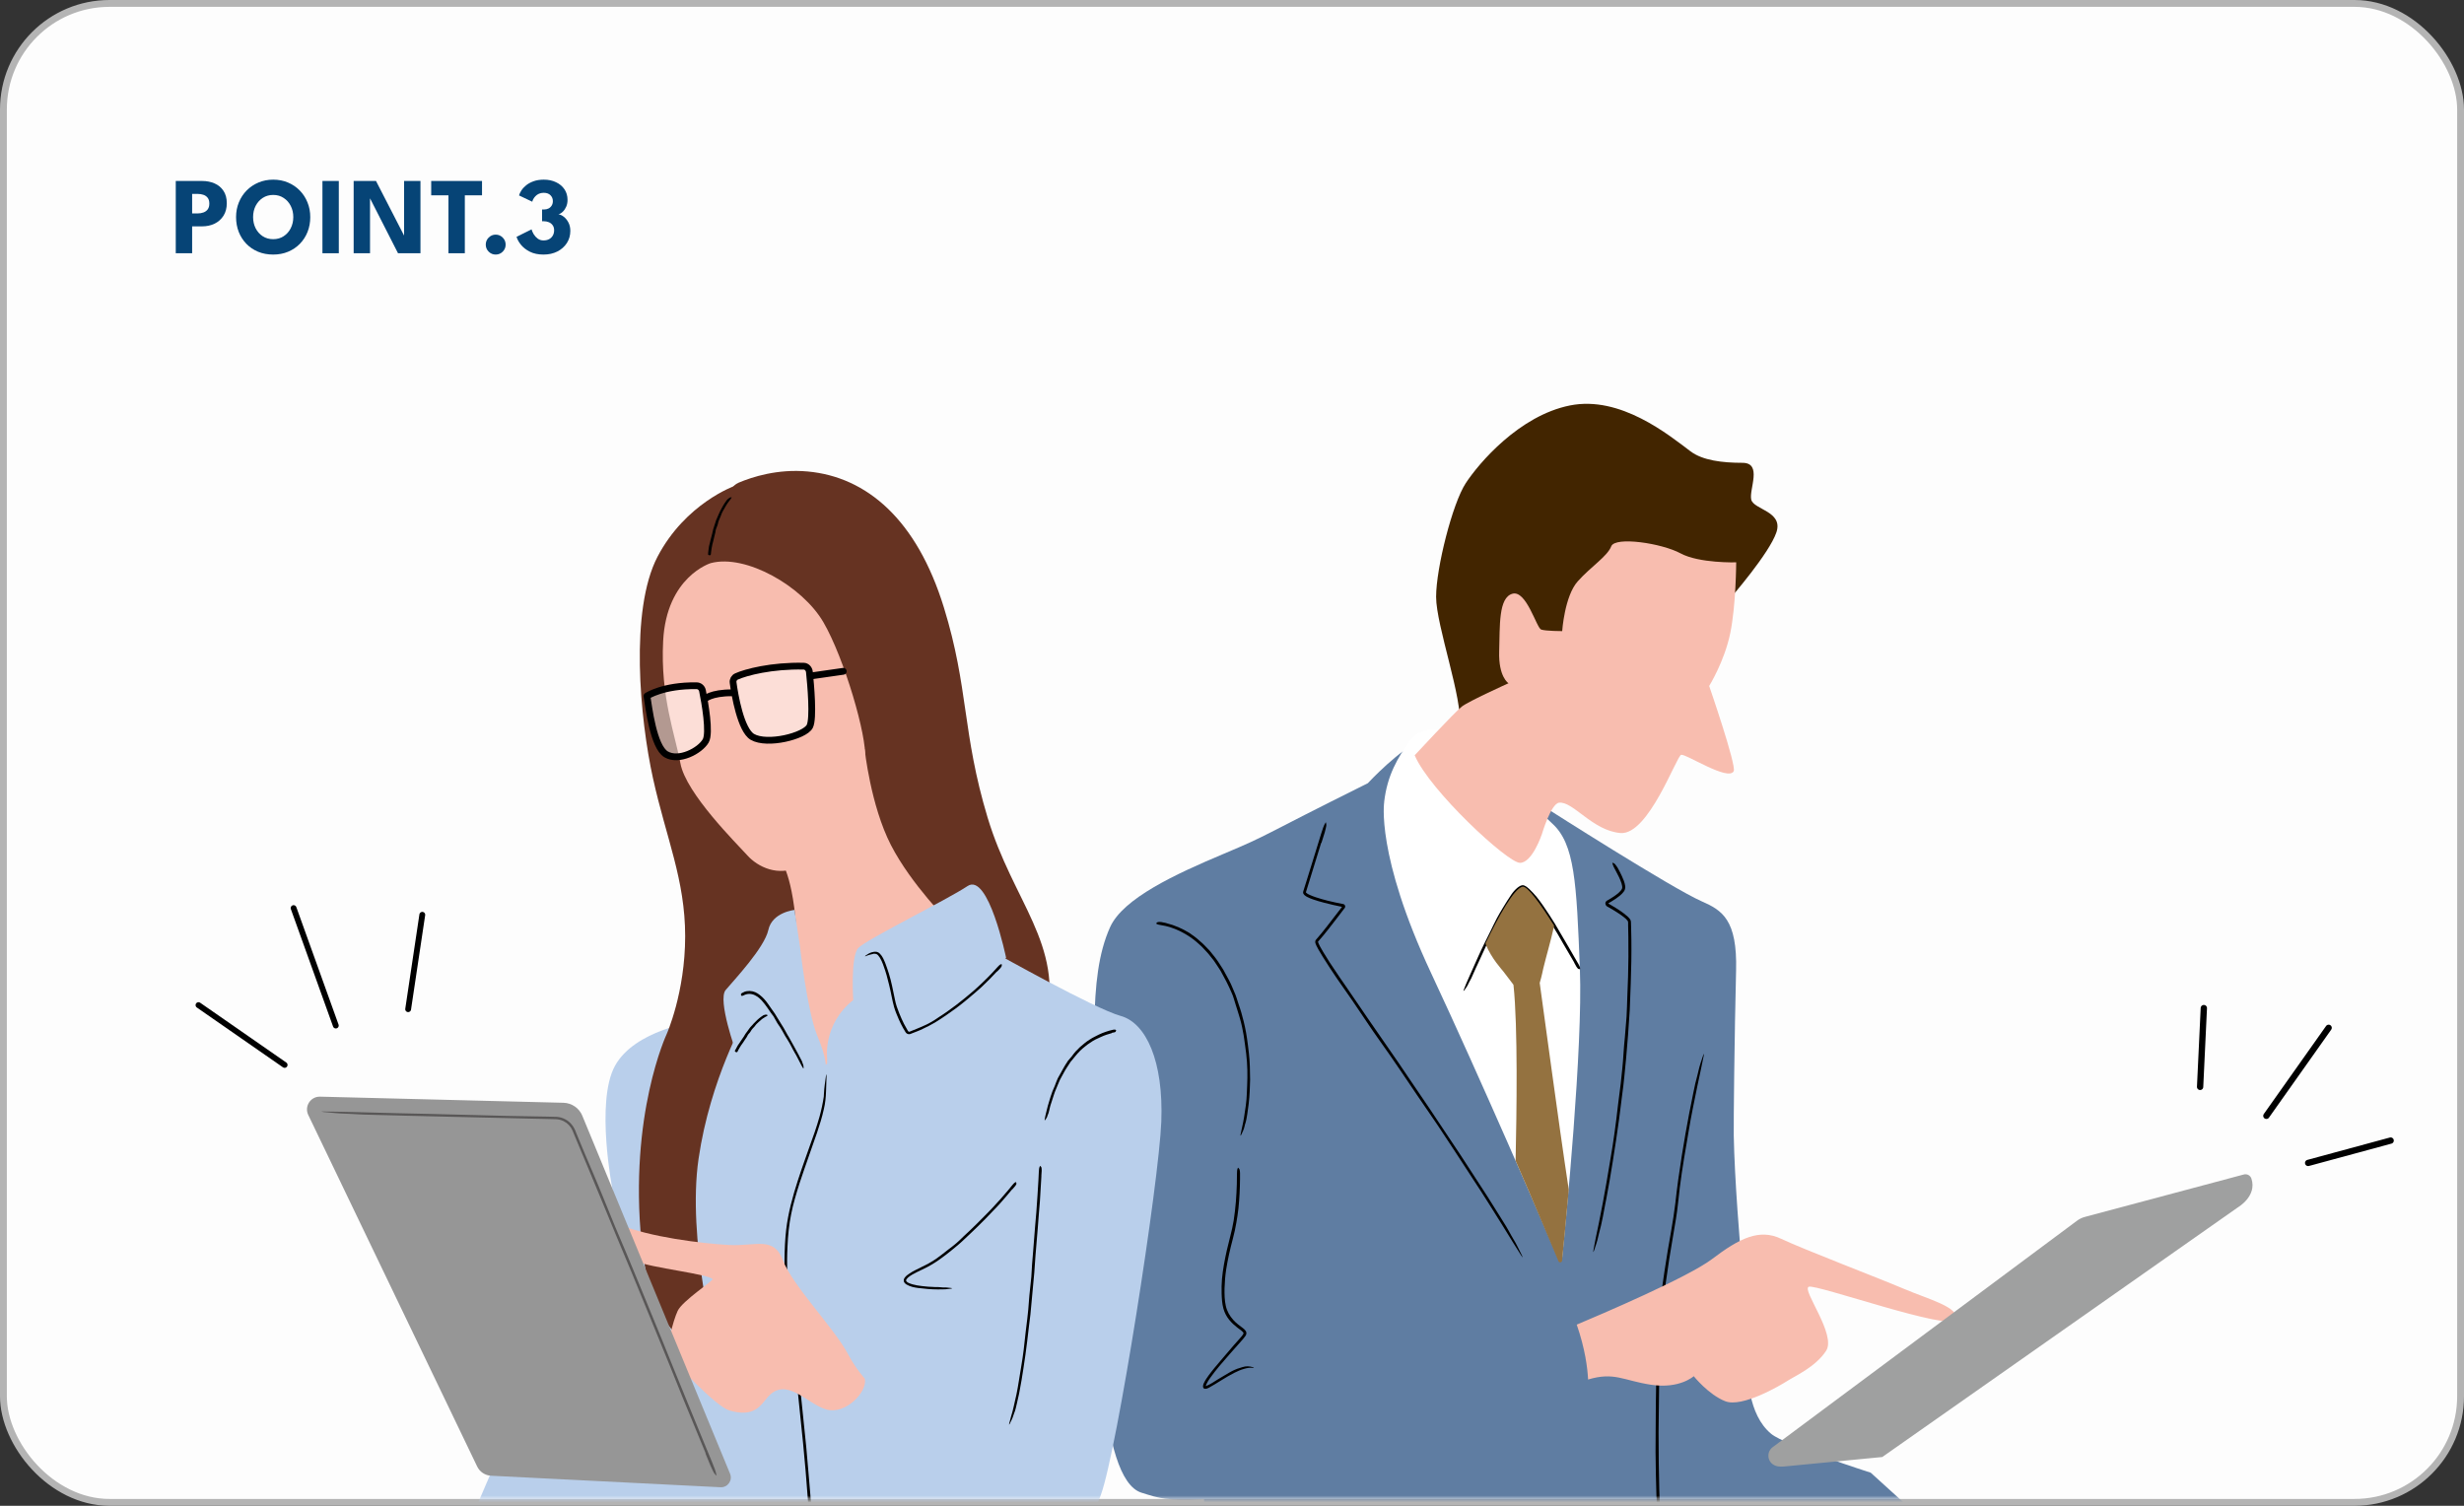 <svg width="360" height="220" viewBox="0 0 360 220" fill="none" xmlns="http://www.w3.org/2000/svg">
<rect x="0" y="0" width="360" height="220" fill="#333333" stroke="none"/>
<rect x="0.5" y="0.5" width="359" height="219" rx="15.5" fill="#FDFDFD" stroke="#B4B4B4"/>
<mask id="mask0_110_976" style="mask-type:alpha" maskUnits="userSpaceOnUse" x="1" y="1" width="358" height="218">
<rect x="1.5" y="1.5" width="357" height="217" rx="15.5" fill="#FDFDFD" stroke="#B4B4B4"/>
</mask>
<g mask="url(#mask0_110_976)">
<path d="M255.214 198.157C255.214 198.157 254.704 187.002 254.474 184.611C254.227 182.025 253.427 172.325 253.308 165.927C253.274 164.046 253.41 151.394 253.649 141.771C253.836 134.386 251.615 132.999 248.663 131.705C244.264 129.783 226.064 118.16 226.064 118.16C226.064 118.16 222.712 116.909 218.279 115.25C213.846 113.591 210.953 107.014 207.813 108.12C204.674 109.226 199.841 114.433 199.841 114.433C183.343 122.627 185.879 121.759 178.748 124.763C171.729 127.715 164.08 131.246 162.182 135.475C158.796 143.047 160.132 153.742 160.132 172.223C160.132 191.801 160.455 216.101 166.768 218.084C169.644 218.986 170.223 219.224 175.907 219.037C175.907 219.037 176.281 225.503 176.111 229L242.749 228.694C242.528 226.788 242.673 225.29 242.63 222.916C250.313 226.499 263.331 228.541 267.798 228.387C273.159 228.2 276.877 225.971 276.877 225.971C280.144 223.521 280.382 221.572 280.382 221.572L273.32 215.165C273.32 215.165 260.821 211.175 258.788 209.499C255.342 206.665 255.282 200.82 255.214 198.165V198.157Z" fill="#5F7DA2"/>
<path d="M252.874 87.317C252.874 87.317 258.524 80.833 259.545 77.762C260.566 74.69 256.201 74.469 255.861 72.988C255.52 71.508 257.537 67.62 254.584 67.62C251.632 67.62 248.765 67.271 246.995 65.943C243.813 63.553 236.759 57.758 229.374 59.239C221.98 60.719 216.075 67.654 214.144 70.606C212.212 73.558 209.821 82.994 209.821 87.206C209.821 91.418 213.803 102.326 213.233 105.967C212.663 109.609 252.874 87.325 252.874 87.325V87.317Z" fill="#422500"/>
<path d="M170.411 134.879C171.619 135.169 172.759 135.679 173.806 136.326C174.308 136.675 174.801 137.023 175.244 137.44C175.788 137.874 176.248 138.402 176.741 138.904C177.15 139.423 177.584 139.925 177.949 140.469C178.29 141.031 178.698 141.558 178.987 142.154C179.362 142.86 179.779 143.549 180.068 144.298C180.213 144.647 180.357 144.996 180.511 145.345C180.647 145.694 180.749 146.059 180.868 146.417C181.081 147.08 181.327 147.736 181.489 148.416C181.795 149.488 182.025 150.569 182.187 151.675C182.272 152.407 182.408 153.138 182.467 153.87C182.612 155.155 182.638 156.457 182.646 157.75C182.621 158.907 182.578 160.064 182.442 161.222C182.425 161.332 182.416 161.451 182.399 161.562C182.34 161.979 182.289 162.379 182.229 162.796C182.153 163.323 182.059 163.842 181.889 164.327C181.863 164.395 181.855 164.472 181.838 164.548C181.727 165.05 181.532 165.408 181.344 165.808C181.319 165.867 181.268 165.893 181.225 165.927C181.242 165.859 181.242 165.782 181.259 165.706C181.336 165.348 181.412 164.999 181.48 164.676C181.574 164.234 181.676 163.791 181.744 163.349C181.94 162.14 182.136 160.924 182.17 159.69C182.195 158.975 182.238 158.244 182.246 157.52C182.255 156.729 182.246 155.938 182.187 155.146C182.127 154.321 182.025 153.496 181.906 152.679C181.804 152.024 181.744 151.369 181.6 150.722C181.455 149.871 181.242 149.029 180.978 148.204C180.851 147.727 180.664 147.251 180.528 146.766C180.34 146.179 180.196 145.574 179.932 145.021C179.694 144.485 179.455 143.941 179.183 143.422C178.894 142.877 178.613 142.367 178.332 141.839C178.001 141.346 177.694 140.835 177.354 140.359C176.971 139.908 176.639 139.406 176.222 138.989C176.001 138.759 175.771 138.512 175.542 138.266C175.303 138.036 175.048 137.823 174.801 137.602C174.197 137.091 173.542 136.649 172.844 136.275C172.223 135.926 171.551 135.662 170.879 135.441C170.496 135.33 170.105 135.237 169.713 135.177C169.39 135.135 169.126 135.075 168.956 134.964C168.939 134.956 168.905 134.939 168.913 134.922C168.982 134.845 169.033 134.769 169.16 134.718C169.245 134.684 169.449 134.701 169.603 134.709C169.628 134.709 169.637 134.709 169.645 134.709C169.9 134.752 170.156 134.803 170.402 134.862L170.411 134.879Z" fill="black"/>
<path d="M181.173 172.282C181.156 173.703 181.088 175.124 180.943 176.545C180.867 177.243 180.756 177.932 180.637 178.63C180.509 179.43 180.322 180.229 180.118 181.012C179.727 182.484 179.386 183.973 179.148 185.479C179.012 186.39 178.935 187.317 178.91 188.236C178.893 189.104 178.91 189.972 179.097 190.805C179.267 191.571 179.667 192.269 180.186 192.847C180.603 193.315 181.097 193.673 181.633 194.073C181.76 194.183 181.905 194.294 182.024 194.481C182.084 194.592 182.118 194.719 182.101 194.864C182.075 194.983 182.024 195.102 181.973 195.17C181.76 195.477 181.556 195.698 181.335 195.953C180.748 196.617 180.195 197.246 179.625 197.884C178.638 199.016 177.634 200.148 176.783 201.356C176.596 201.628 176.408 201.909 176.289 202.181C176.204 202.334 176.196 202.419 176.179 202.496C176.196 202.496 176.153 202.513 176.221 202.496C176.766 202.3 177.353 201.892 177.914 201.543C178.025 201.475 178.144 201.407 178.255 201.339C178.672 201.092 179.089 200.845 179.514 200.59C180.059 200.275 180.62 199.995 181.216 199.841C181.352 199.799 181.403 199.782 181.471 199.756C182.049 199.561 182.577 199.595 183.062 199.756C183.139 199.782 183.164 199.833 183.215 199.867C183.13 199.858 183.019 199.841 182.968 199.841C182.577 199.799 182.177 199.875 181.794 199.986C181.292 200.122 180.807 200.335 180.339 200.573C179.054 201.22 177.897 202.054 176.596 202.768C176.493 202.819 176.391 202.862 176.272 202.896C176.119 202.921 175.94 202.93 175.838 202.802C175.787 202.743 175.779 202.658 175.762 202.581C175.762 202.513 175.779 202.445 175.787 202.385C175.804 202.241 175.855 202.139 175.906 202.045C176.094 201.637 176.349 201.288 176.596 200.939C177.149 200.182 177.761 199.476 178.365 198.761C178.978 198.038 179.65 197.263 180.263 196.54C180.518 196.251 180.773 195.962 181.037 195.672C181.275 195.391 181.599 195.06 181.684 194.821C181.709 194.711 181.539 194.532 181.343 194.387C181.139 194.234 180.935 194.081 180.731 193.928C180.322 193.613 179.931 193.247 179.599 192.839C179.216 192.371 178.91 191.801 178.748 191.197C178.544 190.465 178.51 189.716 178.484 188.985C178.459 188.278 178.484 187.572 178.535 186.866C178.595 186.151 178.706 185.445 178.825 184.739C179.072 183.343 179.395 181.965 179.752 180.595C179.948 179.846 180.118 179.081 180.246 178.315C180.39 177.396 180.492 176.46 180.569 175.533C180.637 174.69 180.68 173.839 180.705 172.997C180.722 172.521 180.722 172.044 180.722 171.576C180.722 171.185 180.739 170.862 180.85 170.649C180.858 170.623 180.875 170.589 180.884 170.598C180.96 170.674 181.045 170.725 181.105 170.87C181.148 170.964 181.156 171.202 181.173 171.372C181.173 171.406 181.173 171.406 181.173 171.423V172.308H181.156L181.173 172.282Z" fill="black"/>
<path d="M202.241 117.156C202.241 117.156 200.965 124.805 209.09 142.171C216.288 157.546 225.656 179.251 227.707 184.024C227.817 184.28 228.192 184.22 228.226 183.948C228.779 178.502 231.272 152.934 230.829 141.635C230.336 128.949 230.089 123.282 226.762 120.296L212.689 106.886C212.689 106.886 207.891 105.551 206.036 108.137C204.189 110.724 202.683 113.276 202.232 117.156H202.241Z" fill="white"/>
<path d="M230.003 140.631C229.467 139.72 228.94 138.81 228.404 137.899C228.165 137.483 227.876 136.981 227.629 136.547C227.314 136.019 227.008 135.517 226.693 135.007C226.089 134.037 225.477 133.075 224.822 132.148C224.422 131.586 223.979 131.05 223.52 130.548C223.307 130.31 223.077 130.08 222.839 129.902C222.72 129.808 222.584 129.74 222.507 129.74C222.439 129.74 222.277 129.799 222.167 129.884C221.716 130.199 221.333 130.693 220.993 131.169C220.448 131.944 219.972 132.777 219.47 133.603C219.146 134.147 218.857 134.726 218.559 135.287C218.04 136.283 217.547 137.287 217.07 138.308L215.811 141.048C215.768 141.133 215.726 141.235 215.683 141.311C215.539 141.643 215.394 141.958 215.241 142.298C215.062 142.724 214.875 143.141 214.637 143.524C214.603 143.575 214.577 143.643 214.552 143.702C214.382 144.111 214.143 144.383 213.931 144.698C213.897 144.749 213.846 144.757 213.812 144.791C213.829 144.732 213.846 144.664 213.863 144.604C213.982 144.306 214.101 144 214.203 143.745C214.365 143.379 214.518 143.022 214.679 142.656C215.096 141.66 215.581 140.699 215.998 139.703C216.245 139.125 216.534 138.555 216.807 137.976C217.113 137.355 217.419 136.742 217.734 136.104C218.057 135.449 218.364 134.794 218.704 134.147C218.976 133.628 219.282 133.135 219.58 132.633C219.972 131.978 220.38 131.331 220.814 130.693C221.069 130.327 221.367 129.97 221.741 129.672C221.861 129.587 221.988 129.493 222.124 129.425L222.363 129.34C222.465 129.331 222.601 129.323 222.669 129.365C223.009 129.493 223.196 129.697 223.418 129.876C223.809 130.25 224.166 130.633 224.507 131.042C224.847 131.459 225.153 131.893 225.46 132.326C226.064 133.194 226.634 134.079 227.187 134.973C227.468 135.458 227.791 136.002 228.08 136.496C228.438 137.108 228.795 137.712 229.144 138.308C229.467 138.861 229.782 139.405 230.097 139.959C230.275 140.265 230.446 140.563 230.633 140.877C230.777 141.124 230.88 141.354 230.863 141.55C230.863 141.567 230.863 141.601 230.846 141.601C230.752 141.584 230.658 141.601 230.556 141.533C230.488 141.49 230.403 141.337 230.318 141.235C230.301 141.209 230.301 141.209 230.301 141.201L229.986 140.631H230.003Z" fill="black"/>
<path d="M236.956 127.987C237.16 128.447 237.373 128.898 237.449 129.459C237.5 129.748 237.381 130.123 237.202 130.319C237.032 130.54 236.837 130.718 236.641 130.88C236.241 131.203 235.824 131.484 235.39 131.739L235.067 131.927C234.965 131.986 235.016 131.961 234.999 131.995C235.024 132.029 234.965 131.995 235.075 132.063L235.399 132.25C236.241 132.743 237.066 133.254 237.824 133.926C237.934 134.028 238.036 134.139 238.13 134.266C238.181 134.335 238.223 134.411 238.258 134.513C238.292 134.641 238.283 134.717 238.292 134.777L238.317 135.611L238.351 137.296C238.377 139.423 238.334 141.558 238.258 143.677C238.223 144.97 238.172 146.263 238.113 147.557C238.028 148.773 237.943 149.99 237.866 151.207C237.773 152.33 237.679 153.453 237.585 154.593C237.407 156.38 237.262 158.167 237.007 159.954C236.854 161.153 236.709 162.327 236.556 163.51C236.258 165.586 235.977 167.662 235.628 169.73C235.339 171.585 235.016 173.431 234.667 175.269C234.633 175.448 234.59 175.635 234.556 175.813C234.429 176.477 234.31 177.132 234.182 177.796C234.012 178.638 233.833 179.472 233.603 180.272C233.569 180.382 233.544 180.51 233.518 180.629C233.357 181.438 233.11 182.042 232.897 182.714C232.863 182.816 232.812 182.867 232.77 182.935C232.787 182.816 232.804 182.663 232.821 182.578C232.931 182.008 233.042 181.438 233.144 180.884C233.297 180.161 233.442 179.447 233.595 178.715C233.995 176.749 234.369 174.784 234.709 172.801C234.914 171.593 235.101 170.47 235.297 169.304C235.518 168.028 235.722 166.752 235.892 165.476C236.079 164.14 236.249 162.795 236.394 161.46C236.53 160.388 236.666 159.315 236.803 158.243C236.947 156.839 237.117 155.436 237.194 154.023C237.236 153.215 237.322 152.381 237.398 151.564C237.475 150.569 237.56 149.548 237.645 148.561C237.713 147.591 237.713 146.629 237.756 145.659C237.79 144.664 237.824 143.694 237.866 142.715C237.917 140.758 237.943 138.81 237.909 136.862C237.9 136.326 237.883 135.781 237.875 135.228V134.811C237.866 134.624 237.858 134.649 237.807 134.539C237.679 134.352 237.475 134.173 237.271 134.011C236.777 133.62 236.224 133.271 235.671 132.931L234.829 132.446C234.616 132.361 234.463 132.012 234.607 131.774C234.667 131.646 234.82 131.569 234.863 131.544L235.075 131.425C235.577 131.127 236.071 130.812 236.496 130.438C236.7 130.25 236.905 130.038 236.99 129.817C237.058 129.621 236.99 129.332 236.913 129.068C236.717 128.464 236.42 127.868 236.105 127.298C235.841 126.83 235.637 126.43 235.577 126.115C235.577 126.081 235.56 126.03 235.577 126.039C235.696 126.09 235.807 126.107 235.96 126.251C236.062 126.345 236.232 126.626 236.369 126.83C236.386 126.864 236.394 126.873 236.403 126.898C236.598 127.255 236.794 127.621 236.964 128.004L236.956 127.987Z" fill="black"/>
<path d="M193.026 123.154C192.285 125.562 191.537 127.962 190.796 130.37C190.796 130.37 190.864 130.48 190.984 130.548C191.094 130.625 191.23 130.693 191.366 130.752C191.639 130.88 191.928 130.982 192.217 131.084C192.804 131.28 193.408 131.45 194.013 131.603L195.085 131.85L196.225 132.08C196.531 132.122 196.65 132.514 196.412 132.735L196.072 133.177L195.425 134.028C194.498 135.219 193.579 136.453 192.583 137.559C192.558 137.576 192.558 137.61 192.575 137.636C192.583 137.695 192.617 137.763 192.643 137.832C192.702 137.968 192.77 138.104 192.838 138.24C192.983 138.512 193.136 138.776 193.298 139.048C193.613 139.576 193.953 140.103 194.285 140.631C195.195 142.035 196.157 143.405 197.11 144.791C198.003 146.102 198.896 147.404 199.79 148.714C200.624 149.922 201.457 151.122 202.291 152.33C203.627 154.244 204.946 156.159 206.239 158.099C207.116 159.392 207.975 160.668 208.851 161.945L213.369 168.726L217.343 174.843C217.47 175.048 217.598 175.252 217.726 175.456C218.194 176.196 218.653 176.928 219.121 177.677C219.725 178.621 220.304 179.566 220.806 180.51C220.874 180.638 220.967 180.782 221.044 180.918C221.606 181.829 221.937 182.595 222.354 183.411C222.422 183.539 222.422 183.624 222.456 183.726C222.363 183.599 222.261 183.437 222.193 183.335C221.793 182.697 221.393 182.059 221.001 181.437C220.499 180.621 219.997 179.812 219.495 178.996C218.109 176.792 216.747 174.58 215.301 172.41C214.45 171.1 213.625 169.84 212.791 168.556C211.863 167.152 210.944 165.756 210.017 164.352C209.03 162.915 208.026 161.451 207.048 160.013L204.691 156.525C203.653 155.002 202.623 153.496 201.551 152.007C200.938 151.156 200.326 150.254 199.73 149.369C198.999 148.288 198.258 147.199 197.535 146.119C196.829 145.106 196.08 144.043 195.374 143.022C194.659 141.967 193.945 140.895 193.272 139.805C193.051 139.448 192.838 139.091 192.626 138.725C192.524 138.538 192.421 138.351 192.328 138.155C192.285 138.053 192.234 137.951 192.2 137.84C192.158 137.746 192.124 137.466 192.251 137.321C193.408 136.011 194.395 134.658 195.451 133.305L195.927 132.692L196.063 132.514C196.063 132.514 196.063 132.488 196.046 132.488L194.787 132.216C194.344 132.105 193.902 132.003 193.468 131.893C192.915 131.748 192.362 131.595 191.817 131.399C191.545 131.305 191.273 131.195 191.009 131.059C190.873 130.991 190.745 130.914 190.618 130.803C190.558 130.744 190.49 130.684 190.439 130.582C190.371 130.472 190.379 130.344 190.413 130.225L190.915 128.625L192.277 124.235C192.524 123.418 192.779 122.601 193.034 121.776C193.238 121.104 193.434 120.551 193.655 120.21C193.681 120.176 193.715 120.117 193.715 120.134C193.74 120.296 193.8 120.406 193.774 120.661C193.757 120.832 193.638 121.24 193.57 121.538C193.562 121.572 193.553 121.597 193.545 121.631L193.068 123.146L193.026 123.154Z" fill="black"/>
<path d="M253.666 82.161C253.666 82.161 253.64 88.457 252.789 92.549C251.939 96.642 249.718 100.224 249.718 100.224C249.718 100.224 253.725 111.83 253.3 112.672C252.534 114.195 246.306 110.111 245.625 110.281C244.945 110.451 240.852 122.048 236.759 121.708C232.667 121.368 229.825 117.037 227.791 117.275C226.592 117.411 225.273 121.878 225.273 121.878C225.273 121.878 223.886 126.064 222.074 126.064C220.261 126.064 208.852 115.463 206.69 110.349C206.69 110.349 212.544 104.036 213.574 103.236C214.595 102.436 220.398 99.824 220.398 99.824C220.398 99.824 218.917 98.914 219.036 95.162C219.147 91.409 218.926 87.317 220.968 86.747C223.018 86.177 224.49 91.75 225.171 91.979C225.852 92.209 228.242 92.209 228.242 92.209C228.242 92.209 228.583 87.096 230.514 84.934C232.446 82.773 234.836 81.293 235.407 79.821C235.977 78.34 242.8 79.37 245.523 80.842C248.254 82.322 253.674 82.161 253.674 82.161H253.666Z" fill="#F8BDAF"/>
<path d="M242.018 218.756C241.95 216.543 241.899 214.34 241.882 212.128C241.882 211.056 241.89 209.941 241.899 208.86C241.899 207.593 241.916 206.342 241.924 205.091C241.95 202.7 242.009 200.318 242.078 197.927C242.129 196.48 242.154 195.026 242.231 193.579C242.299 192.209 242.469 190.839 242.648 189.478C242.818 188.219 243.005 186.959 243.192 185.709C243.49 183.718 243.822 181.727 244.179 179.744C244.409 178.434 244.613 177.098 244.775 175.779C245.03 173.44 245.353 171.108 245.728 168.785C246.06 166.709 246.425 164.633 246.817 162.566C246.859 162.361 246.902 162.157 246.944 161.953C247.089 161.213 247.242 160.473 247.387 159.732C247.574 158.779 247.778 157.843 248.033 156.95C248.068 156.822 248.102 156.686 248.127 156.55C248.323 155.648 248.587 154.968 248.833 154.21C248.867 154.091 248.927 154.04 248.969 153.955C248.944 154.091 248.918 154.253 248.901 154.355C248.765 154.993 248.638 155.631 248.51 156.244C248.34 157.052 248.161 157.86 247.991 158.677C247.548 160.881 247.072 163.085 246.715 165.305C246.485 166.65 246.272 167.926 246.051 169.228C245.821 170.657 245.6 172.095 245.421 173.533C245.243 175.031 245.115 176.554 244.868 178.06C244.664 179.259 244.46 180.459 244.264 181.65C244 183.216 243.737 184.781 243.532 186.355C243.388 187.325 243.269 188.193 243.133 189.095C242.971 190.21 242.809 191.333 242.716 192.447C242.631 193.52 242.622 194.617 242.588 195.698C242.554 196.812 242.511 197.901 242.477 199.008C242.418 201.203 242.384 203.398 242.367 205.593C242.35 206.801 242.341 208.052 242.324 209.269C242.333 210.741 242.341 212.196 242.35 213.659L242.426 217.633C242.452 218.373 242.477 219.113 242.503 219.862C242.528 220.466 242.52 220.976 242.426 221.317C242.418 221.351 242.401 221.41 242.392 221.393C242.316 221.274 242.231 221.198 242.163 220.976C242.12 220.832 242.103 220.466 242.069 220.202C242.069 220.168 242.069 220.143 242.069 220.117L242.035 218.747L242.018 218.756Z" fill="black"/>
<path d="M230.378 193.528C233.747 192.116 246.603 186.628 250.117 183.965C254.167 180.893 257.052 179.472 260.242 180.995C263.433 182.518 274.792 186.857 278.255 188.338C281.718 189.818 286.415 191.018 285.725 192.796C285.036 194.566 265.331 187.572 264.267 187.998C263.203 188.423 268.343 195 266.802 197.357C265.262 199.714 262.31 201.007 261.195 201.722C260.081 202.437 254.533 205.695 252.066 204.725C249.607 203.755 247.463 201.067 247.463 201.067C247.463 201.067 245.412 202.956 241.226 202.317C237.176 201.705 235.849 200.403 232.028 201.552C231.943 199.901 231.594 197.059 230.369 193.537L230.378 193.528Z" fill="#F8BDAF"/>
<path d="M260.984 214.229L275.006 212.876L326.984 176.384C326.984 176.384 329.792 174.758 328.941 172.197C328.788 171.738 328.311 171.474 327.843 171.593L304.581 177.804C304.181 177.915 303.807 178.094 303.475 178.34L258.993 211.438C258.048 212.145 258.201 213.6 259.273 214.085C259.273 214.085 259.673 214.391 260.992 214.229H260.984Z" fill="#9FA0A0"/>
<path d="M224.967 143.677C225.503 147.378 227.656 163.672 229.179 173.669C229.179 173.695 229.196 173.814 229.196 173.831C228.787 178.519 228.405 182.442 228.226 184.186C228.2 184.467 227.809 184.526 227.698 184.271C226.779 182.135 224.423 176.409 221.462 169.653C221.445 169.619 221.436 169.577 221.436 169.534C221.581 162.83 221.785 150.084 221.13 143.949C221.13 143.898 221.104 143.847 221.07 143.805C220.806 143.481 219.666 141.967 219.649 141.941C219.377 141.575 217.973 140.121 217.071 137.985C217.037 137.908 217.046 137.823 217.071 137.755C218.943 133.892 221.172 129.842 222.432 129.553C223.155 129.383 225.095 132.114 227.009 135.16C227.052 135.22 227.06 135.296 227.043 135.373C226.499 137.764 225.963 139.508 225.486 141.465C225.418 141.729 225.265 142.605 224.967 143.575C224.959 143.609 224.95 143.652 224.959 143.694L224.967 143.677Z" fill="#947240"/>
<path d="M321.989 147.285L321.444 158.797" stroke="black" stroke-width="0.92" stroke-linecap="round" stroke-linejoin="round"/>
<path d="M340.223 150.169L331.127 163.025" stroke="black" stroke-width="0.92" stroke-linecap="round" stroke-linejoin="round"/>
<path d="M349.284 166.641L337.228 169.909" stroke="black" stroke-width="0.92" stroke-linecap="round" stroke-linejoin="round"/>
<path d="M106.639 72.929C106.435 71.933 106.963 70.929 107.899 70.529C109.907 69.679 113.625 68.479 118.024 68.887C126.626 69.679 133.952 75.907 137.908 88.763C141.541 100.539 140.554 107.039 144.289 119.436C148.025 131.833 155.384 137.908 152.84 149.284C150.296 160.668 146.212 157.435 146.212 157.435L117.845 127.706L106.631 72.929H106.639Z" fill="#663322"/>
<path d="M150.306 228.77C155.572 230.132 158.457 224.865 160.839 218.407C163.213 211.949 169.331 172.716 169.671 163.885C170.011 155.053 167.459 149.446 163.723 148.425C159.988 147.404 145.549 139.295 145.549 139.295L137.058 138.742L118.203 138.572L101.56 149.275C101.56 149.275 92.729 150.467 89.844 155.733C86.96 161 89.504 173.908 89.504 173.908L69.662 219.998C69.662 219.998 68.871 221.581 70.683 223.282C72.496 224.984 77.141 226.677 80.987 228.719L150.314 228.779L150.306 228.77Z" fill="#B9CFEB"/>
<path d="M118.373 144.528C118.373 144.528 120.585 124.312 119.734 113.446C118.883 102.572 110.154 69.866 107.32 70.997C107.32 70.997 100.148 73.533 96.064 81.344C91.988 89.154 93.486 105.014 95.408 113.727C97.331 122.448 100.105 128.515 100.105 136.785C100.105 145.055 97.399 151.096 97.399 151.096C97.399 151.096 91.869 162.872 93.732 181.557C95.434 198.557 104.606 197.187 104.606 197.187C104.606 197.187 100.36 181.021 102.062 169.304C103.764 157.588 108.937 148.612 108.937 148.612L118.364 144.536L118.373 144.528Z" fill="#663322"/>
<path d="M103.849 82.271C103.849 82.271 97.374 84.22 96.889 93.656C96.464 101.807 98.659 107.388 99.408 111.515C100.207 115.922 107.661 123.274 109.192 124.975C110.724 126.677 113.71 128.132 116.765 126.6C119.82 125.069 125.699 117.275 126.38 110.775C126.703 107.66 123.368 96.183 120.305 90.916C117.25 85.649 108.954 80.91 103.858 82.271H103.849Z" fill="#F8BDAF"/>
<path d="M102.913 102.164C102.913 102.164 103.781 101.194 107.057 101.219" stroke="black" stroke-width="0.99" stroke-linecap="round" stroke-linejoin="round"/>
<path d="M118.457 98.76L123.205 98.08" stroke="black" stroke-width="0.99" stroke-linecap="round" stroke-linejoin="round"/>
<path d="M114.204 125.928C114.204 125.928 116.246 128.642 116.493 138.836C116.493 138.836 116.237 139.601 116.152 140.027C116.067 140.452 116.578 147.157 117.088 149.114C117.599 151.071 119.717 156.201 119.717 156.201L126.558 151.394L143.243 141.209L138.742 134.811C138.742 134.811 133.135 129.238 130.166 123.461C127.196 117.683 126.328 109.447 126.328 109.447L114.195 125.92L114.204 125.928Z" fill="#F8BDAF"/>
<path d="M120.857 154.712C120.857 154.712 120.134 149.726 124.66 146.11C124.66 146.11 124.252 139.771 125.383 138.521C126.515 137.278 138.308 131.501 141.362 129.459C144.417 127.417 146.995 139.933 146.995 139.933C146.995 139.933 128.523 157.707 120.823 158.958L120.848 154.712H120.857Z" fill="#B9CFEB"/>
<path d="M152.152 171.848C152.075 173.082 152.007 174.316 151.93 175.558C151.879 176.137 151.828 176.792 151.777 177.387C151.718 178.102 151.667 178.8 151.616 179.497C151.505 180.833 151.394 182.178 151.284 183.505C151.224 184.296 151.165 185.147 151.114 185.938C151.046 186.704 150.969 187.47 150.901 188.236C150.833 188.942 150.773 189.64 150.705 190.363C150.612 191.494 150.501 192.618 150.339 193.741C150.246 194.515 150.161 195.238 150.076 195.978C149.905 197.289 149.744 198.599 149.531 199.901C149.369 201.075 149.148 202.232 148.935 203.398C148.91 203.508 148.884 203.628 148.867 203.738C148.774 204.155 148.68 204.564 148.587 204.98C148.459 205.508 148.365 206.044 148.153 206.529C148.127 206.597 148.102 206.674 148.076 206.75C147.931 207.252 147.719 207.61 147.531 208.018C147.506 208.077 147.455 208.103 147.421 208.146C147.438 208.069 147.446 207.992 147.463 207.916C147.557 207.558 147.659 207.193 147.744 206.869C147.88 206.427 148.008 205.984 148.102 205.525C148.246 204.904 148.382 204.3 148.518 203.679C148.638 203.057 148.757 202.436 148.85 201.815C148.986 201.007 149.089 200.343 149.208 199.62C149.335 198.82 149.471 198.012 149.565 197.204C149.659 196.387 149.761 195.485 149.846 194.668C149.931 193.987 150.007 193.315 150.093 192.643C150.203 191.758 150.28 190.873 150.339 189.988C150.365 189.478 150.433 188.959 150.484 188.44C150.552 187.819 150.62 187.164 150.68 186.551C150.731 185.947 150.756 185.334 150.79 184.722C150.841 184.084 150.892 183.488 150.943 182.867C151.037 181.642 151.139 180.416 151.233 179.183C151.292 178.519 151.352 177.796 151.411 177.124C151.471 176.298 151.53 175.481 151.582 174.665C151.624 173.916 151.675 173.176 151.718 172.435C151.735 172.019 151.76 171.619 151.777 171.185C151.786 170.844 151.828 170.564 151.939 170.376C151.947 170.359 151.964 170.325 151.973 170.334C152.041 170.41 152.109 170.453 152.16 170.581C152.194 170.666 152.186 170.87 152.194 171.023C152.194 171.049 152.194 171.057 152.194 171.066L152.143 171.831L152.152 171.848Z" fill="black"/>
<path d="M120.492 160.405C120.918 155.648 120.815 154.798 119.377 151.232C117.931 147.667 116.885 138.325 116.885 138.325L116.076 132.948C116.076 132.948 112.817 133.271 112.256 135.875C111.686 138.478 107.27 143.166 106.028 144.638C104.785 146.11 107.542 153.708 107.542 153.708C107.542 153.708 109.542 149.505 112.145 148.263L120.501 160.405H120.492Z" fill="#B9CFEB"/>
<path d="M145.668 141.924C144.962 142.681 144.239 143.43 143.481 144.136C143.116 144.494 142.716 144.809 142.333 145.149C141.882 145.523 141.448 145.923 140.98 146.289C140.112 147.004 139.21 147.667 138.283 148.297C137.721 148.68 137.16 149.063 136.572 149.412C136.011 149.726 135.449 150.041 134.854 150.305C134.318 150.577 133.756 150.773 133.195 150.994L133.024 151.062C132.965 151.088 132.854 151.113 132.769 151.096C132.591 151.088 132.42 150.977 132.318 150.824C132.191 150.62 132.071 150.416 131.952 150.211C131.723 149.794 131.501 149.369 131.314 148.927C131.067 148.348 130.812 147.761 130.634 147.148C130.327 146.051 130.183 144.987 129.91 143.924C129.681 142.971 129.434 142.026 129.094 141.124C129.059 141.039 129.034 140.946 129 140.861C128.872 140.546 128.745 140.222 128.566 139.942C128.413 139.695 128.217 139.44 128.038 139.389H128.021C127.962 139.363 127.834 139.346 127.732 139.346C127.681 139.346 127.613 139.346 127.562 139.372C127.179 139.465 126.847 139.533 126.507 139.695C126.456 139.72 126.405 139.703 126.362 139.712C126.413 139.669 126.456 139.618 126.507 139.584C126.754 139.406 127.026 139.244 127.332 139.142C127.579 139.065 127.834 139.023 128.124 139.074L128.362 139.176C128.43 139.218 128.481 139.278 128.549 139.329C128.957 139.737 129.145 140.239 129.349 140.733C129.536 141.226 129.706 141.728 129.868 142.239C130.055 142.826 130.2 143.439 130.336 144.043C130.472 144.706 130.608 145.362 130.753 146.042C130.88 146.731 131.119 147.395 131.382 148.042C131.595 148.561 131.816 149.08 132.071 149.582C132.242 149.905 132.42 150.228 132.608 150.543C132.667 150.637 132.693 150.688 132.735 150.705C132.778 150.73 132.829 150.747 132.88 150.739C132.99 150.705 133.203 150.611 133.356 150.543C133.739 150.373 134.156 150.245 134.539 150.058C135.015 149.846 135.5 149.65 135.951 149.378C136.394 149.139 136.811 148.859 137.228 148.569C137.662 148.297 138.087 148.008 138.504 147.71C139.338 147.131 140.146 146.493 140.937 145.855C141.38 145.489 141.822 145.132 142.248 144.757C142.758 144.307 143.26 143.839 143.745 143.371C144.188 142.937 144.622 142.503 145.047 142.052C145.285 141.797 145.523 141.55 145.745 141.286C145.932 141.073 146.102 140.912 146.289 140.861C146.306 140.861 146.34 140.844 146.34 140.861C146.357 140.946 146.391 141.022 146.357 141.141C146.34 141.218 146.23 141.346 146.153 141.456C146.136 141.473 146.136 141.473 146.128 141.482L145.685 141.95L145.668 141.924Z" fill="black"/>
<path d="M118.475 225.341C118.356 223.001 118.169 220.662 117.973 218.33C117.88 217.199 117.786 216.016 117.701 214.876C117.573 213.54 117.454 212.221 117.335 210.894C117.08 208.375 116.816 205.848 116.561 203.33C116.382 201.815 116.195 200.267 116.016 198.744C115.829 197.306 115.719 195.842 115.472 194.43C115.259 193.094 115.08 191.758 114.936 190.414C114.715 188.278 114.579 186.134 114.621 183.982C114.638 182.561 114.698 181.123 114.859 179.702C115.149 177.2 115.821 174.767 116.595 172.385C117.284 170.249 118.067 168.164 118.799 166.054C118.867 165.85 118.943 165.637 119.02 165.433C119.275 164.676 119.522 163.919 119.735 163.153C120.007 162.166 120.211 161.196 120.356 160.234C120.373 160.098 120.381 159.945 120.381 159.8C120.424 158.822 120.568 158.073 120.671 157.231C120.688 157.103 120.73 157.035 120.756 156.933C120.756 157.078 120.756 157.256 120.756 157.367C120.73 158.065 120.705 158.754 120.688 159.426C120.662 160.302 120.577 161.196 120.364 162.064C119.845 164.412 118.943 166.641 118.178 168.913C117.727 170.24 117.233 171.568 116.808 172.904C116.348 174.367 115.897 175.847 115.6 177.353C115.276 178.928 115.123 180.519 115.055 182.127C114.987 183.412 114.987 184.696 115.012 185.981C115.063 187.666 115.183 189.342 115.404 191.01C115.531 191.963 115.642 192.95 115.787 193.919C115.991 195.094 116.102 196.319 116.246 197.502C116.391 198.616 116.544 199.816 116.689 200.939C116.816 202.113 116.952 203.27 117.08 204.436C117.318 206.759 117.556 209.073 117.795 211.404C117.905 212.689 118.024 214.008 118.135 215.301C118.263 216.858 118.399 218.407 118.526 219.955L118.824 224.176C118.867 224.967 118.909 225.75 118.952 226.541C118.977 227.188 118.969 227.732 118.875 228.09C118.867 228.124 118.85 228.192 118.841 228.175C118.773 228.047 118.688 227.962 118.629 227.724C118.586 227.571 118.577 227.179 118.552 226.898C118.552 226.864 118.552 226.839 118.552 226.813C118.552 226.328 118.518 225.843 118.492 225.367L118.475 225.341Z" fill="black"/>
<path d="M108.725 144.919C109.244 144.723 109.848 144.749 110.341 144.962C110.588 145.064 110.809 145.217 111.005 145.37C111.243 145.549 111.456 145.753 111.651 145.966C112.026 146.383 112.324 146.833 112.63 147.276C112.792 147.506 113.03 147.837 113.2 148.084C113.37 148.339 113.523 148.612 113.685 148.876C113.83 149.105 113.974 149.335 114.136 149.607C114.383 149.99 114.621 150.382 114.825 150.781C114.961 151.054 115.123 151.309 115.276 151.564L116.05 152.951C116.28 153.368 116.501 153.785 116.731 154.202C116.748 154.236 116.774 154.295 116.791 154.329C116.867 154.483 116.944 154.619 117.029 154.78C117.131 154.968 117.233 155.163 117.276 155.376C117.276 155.402 117.293 155.436 117.31 155.461C117.412 155.648 117.386 155.835 117.412 156.023C117.412 156.048 117.386 156.082 117.378 156.108C117.361 156.082 117.335 156.065 117.318 156.04C117.233 155.904 117.148 155.759 117.097 155.665C117.012 155.495 116.935 155.35 116.842 155.172C116.595 154.729 116.399 154.261 116.127 153.836C115.965 153.581 115.846 153.308 115.701 153.053C115.548 152.764 115.404 152.475 115.233 152.194C115.08 151.947 114.851 151.573 114.697 151.326C114.561 151.071 114.434 150.841 114.298 150.611C114.119 150.305 113.94 149.99 113.727 149.709C113.6 149.548 113.506 149.361 113.404 149.182C113.277 148.961 113.166 148.739 113.03 148.518C112.894 148.314 112.732 148.127 112.596 147.931C112.434 147.693 112.315 147.523 112.179 147.318C111.907 146.919 111.609 146.536 111.294 146.178C111.107 145.991 110.928 145.804 110.715 145.651C110.46 145.481 110.188 145.327 109.89 145.259C109.626 145.2 109.346 145.191 109.082 145.259C108.937 145.293 108.784 145.344 108.656 145.421C108.546 145.481 108.452 145.515 108.333 145.481C108.325 145.481 108.299 145.481 108.299 145.464C108.274 145.396 108.24 145.319 108.257 145.242C108.257 145.191 108.342 145.14 108.393 145.089H108.41C108.512 145.021 108.614 144.979 108.725 144.936V144.919Z" fill="black"/>
<path d="M107.465 153.351C107.576 153.138 107.687 152.926 107.806 152.721C107.865 152.619 107.942 152.534 108.01 152.432C108.103 152.287 108.163 152.202 108.231 152.092C108.384 151.87 108.537 151.641 108.665 151.462C108.716 151.377 108.844 151.164 108.903 151.062C108.98 150.935 109.073 150.824 109.167 150.705C109.235 150.611 109.303 150.518 109.405 150.373C109.533 150.194 109.661 150.016 109.822 149.871C109.933 149.769 110.018 149.65 110.111 149.548C110.29 149.36 110.469 149.182 110.656 149.003C110.835 148.858 110.996 148.688 111.192 148.561C111.201 148.561 111.243 148.535 111.252 148.527C111.32 148.484 111.396 148.433 111.456 148.382C111.541 148.314 111.643 148.271 111.754 148.271C111.771 148.271 111.788 148.271 111.796 148.254C111.881 148.203 112 148.254 112.102 148.28C112.119 148.28 112.137 148.314 112.162 148.331C112.154 148.348 112.145 148.365 112.137 148.374C112.085 148.416 112.026 148.459 111.975 148.493C111.89 148.544 111.847 148.561 111.745 148.612C111.558 148.756 111.337 148.85 111.175 149.029C111.081 149.131 110.962 149.207 110.86 149.301C110.75 149.403 110.631 149.505 110.528 149.616C110.418 149.726 110.333 149.871 110.231 149.99C110.154 150.092 110.052 150.169 109.967 150.271C109.856 150.399 109.754 150.526 109.678 150.679C109.635 150.773 109.567 150.841 109.507 150.918C109.431 151.011 109.337 151.088 109.278 151.19C109.218 151.283 109.176 151.403 109.116 151.496C109.014 151.658 108.988 151.692 108.92 151.785C108.793 151.973 108.682 152.143 108.537 152.364C108.486 152.432 108.367 152.594 108.308 152.679C108.223 152.806 108.146 152.943 108.061 153.07C107.984 153.198 107.925 153.317 107.857 153.436C107.823 153.504 107.78 153.572 107.755 153.649C107.729 153.708 107.687 153.742 107.576 153.734C107.567 153.734 107.55 153.734 107.542 153.734C107.491 153.691 107.423 153.649 107.38 153.606C107.355 153.572 107.372 153.538 107.372 153.504L107.448 153.368L107.465 153.351Z" fill="black"/>
<path d="M126.354 201.424C126.354 201.424 125.078 200.062 123.861 197.774C121.887 194.064 115.761 187.785 114.408 184.16C113.047 180.536 110.443 182.118 106.478 181.897C102.513 181.667 94.932 180.765 90.287 178.842C85.641 176.919 89.155 183.029 92.329 184.169C95.502 185.3 103.475 186.143 104.105 186.883C104.275 187.079 99.689 190.057 99.008 191.528C98.327 193 97.196 197.187 97.876 198.097C98.557 198.999 104.538 205.482 106.58 206.078C110.231 207.15 111.133 205.312 112.171 204.121C114.885 201.007 117.914 205.142 120.747 205.933C123.58 206.725 126.78 203.304 126.354 201.432V201.424Z" fill="#F8BDAF"/>
<path d="M69.714 214.255L45.039 162.898C44.435 161.638 45.371 160.192 46.767 160.226L82.324 161.119C83.54 161.153 84.621 161.894 85.08 163.017L106.666 215.318C107.066 216.288 106.326 217.343 105.271 217.292L71.748 215.608C70.871 215.565 70.088 215.046 69.714 214.255Z" fill="#969696"/>
<path d="M103.092 212.315C101.951 209.55 100.811 206.776 99.663 204.002C99.118 202.649 98.556 201.262 98.012 199.901C97.365 198.318 96.719 196.744 96.081 195.17C94.855 192.175 93.622 189.18 92.396 186.185C91.639 184.381 90.873 182.552 90.116 180.74L87.989 175.592C87.325 174.01 86.67 172.419 86.007 170.827C85.479 169.56 84.951 168.3 84.424 167.05L83.641 165.161C83.386 164.574 82.926 164.097 82.356 163.808C81.974 163.621 81.565 163.519 81.131 163.519L79.77 163.485C78.859 163.468 77.949 163.442 77.039 163.425L67.484 163.204L58.932 163C58.652 162.991 58.371 162.983 58.09 162.974C57.069 162.949 56.048 162.923 55.019 162.898C53.708 162.872 52.415 162.829 51.156 162.744C50.943 162.744 50.773 162.727 50.603 162.719C49.352 162.693 48.382 162.557 47.31 162.472C47.148 162.455 47.063 162.421 46.935 162.396C47.123 162.396 47.335 162.396 47.489 162.396C48.365 162.413 49.25 162.421 50.109 162.438L53.479 162.523C56.533 162.591 59.579 162.702 62.642 162.744C64.463 162.787 66.241 162.829 68.037 162.88C70.002 162.932 71.968 162.983 73.942 163.034C75.984 163.068 78.068 163.11 80.11 163.144L81.352 163.178C81.786 163.204 82.212 163.331 82.595 163.536C83.377 163.927 83.922 164.718 84.177 165.501C85.002 167.492 85.819 169.483 86.679 171.457C87.172 172.589 87.649 173.771 88.125 174.929C88.704 176.349 89.282 177.779 89.861 179.191C90.431 180.527 91.018 181.922 91.588 183.267C92.167 184.654 92.737 186.041 93.307 187.419C94.438 190.176 95.57 192.932 96.702 195.689C97.323 197.221 97.952 198.778 98.573 200.318C99.331 202.156 100.08 203.994 100.828 205.831L102.879 210.826C103.262 211.753 103.653 212.681 104.036 213.617C104.351 214.374 104.598 215.02 104.674 215.488C104.683 215.54 104.7 215.616 104.683 215.599C104.555 215.471 104.444 215.403 104.283 215.14C104.172 214.969 103.985 214.51 103.823 214.187C103.806 214.144 103.798 214.119 103.781 214.085L103.075 212.366L103.092 212.315Z" fill="#595757"/>
<path d="M147.889 173.754C147.277 174.486 146.664 175.218 146.026 175.924C145.72 176.273 145.379 176.605 145.056 176.945C144.673 177.345 144.299 177.728 143.933 178.119C143.21 178.851 142.469 179.574 141.721 180.28C141.261 180.706 140.819 181.148 140.351 181.565C139.9 181.948 139.457 182.339 138.989 182.705C138.555 183.037 138.139 183.403 137.688 183.709C136.99 184.237 136.25 184.713 135.475 185.122C134.948 185.368 134.429 185.658 133.91 185.887C133.467 186.109 133.025 186.347 132.676 186.645C132.506 186.789 132.361 186.985 132.387 187.096C132.387 187.198 132.557 187.351 132.761 187.445C133.518 187.785 134.446 187.878 135.322 187.964C135.407 187.964 135.501 187.981 135.586 187.989C135.909 188.015 136.233 188.032 136.547 188.04C136.964 188.04 137.364 188.049 137.764 188.1C137.815 188.1 137.883 188.1 137.943 188.1C138.334 188.083 138.649 188.168 138.989 188.185C139.04 188.185 139.074 188.219 139.117 188.236C139.057 188.253 139.006 188.27 138.947 188.278C138.666 188.321 138.385 188.355 138.113 188.372C137.756 188.389 137.398 188.389 137.032 188.389C136.054 188.389 135.093 188.295 134.114 188.176C133.544 188.1 132.965 187.981 132.438 187.666C132.293 187.581 132.149 187.453 132.072 187.266C132.004 187.07 132.055 186.857 132.157 186.713C132.353 186.415 132.625 186.236 132.889 186.058C133.442 185.683 134.063 185.419 134.633 185.122C135.093 184.892 135.569 184.679 136.003 184.398C136.59 184.067 137.143 183.667 137.679 183.241C138.096 182.918 138.317 182.748 138.615 182.51C139.006 182.22 139.389 181.922 139.755 181.608C140.113 181.31 140.436 180.97 140.776 180.646C141.142 180.306 141.465 180 141.814 179.676C142.495 179.03 143.159 178.357 143.822 177.685C144.188 177.302 144.571 176.945 144.928 176.554C145.362 176.094 145.779 175.626 146.205 175.158C146.579 174.733 146.953 174.299 147.319 173.865C147.523 173.618 147.728 173.371 147.923 173.125C148.085 172.921 148.238 172.767 148.408 172.716C148.425 172.716 148.451 172.699 148.459 172.716C148.476 172.801 148.519 172.878 148.502 172.98C148.493 173.048 148.391 173.176 148.332 173.278C148.315 173.295 148.315 173.295 148.306 173.303L147.923 173.754H147.889Z" fill="black"/>
<path d="M162.438 150.943C161.894 151.088 161.358 151.267 160.847 151.505C160.592 151.607 160.337 151.726 160.09 151.854C159.801 151.99 159.528 152.177 159.265 152.356C159.001 152.517 158.763 152.704 158.524 152.9C158.286 153.096 158.039 153.283 157.827 153.504C157.571 153.777 157.299 154.04 157.078 154.338C156.848 154.619 156.627 154.883 156.406 155.155C156.219 155.419 156.048 155.699 155.87 155.98C155.572 156.414 155.359 156.882 155.095 157.333C154.925 157.631 154.764 157.937 154.644 158.269C154.423 158.839 154.151 159.384 153.972 159.962C153.802 160.481 153.64 161 153.47 161.519C153.453 161.562 153.436 161.63 153.428 161.672C153.377 161.868 153.334 162.038 153.292 162.242C153.241 162.489 153.172 162.727 153.062 162.949C153.045 162.983 153.036 163.017 153.028 163.051C152.977 163.289 152.824 163.442 152.713 163.629C152.696 163.655 152.653 163.663 152.628 163.689C152.628 163.655 152.628 163.612 152.628 163.578C152.662 163.391 152.696 163.212 152.722 163.076C152.773 162.864 152.824 162.668 152.875 162.438C152.994 161.86 153.172 161.298 153.343 160.728C153.428 160.396 153.555 160.064 153.666 159.732C153.777 159.367 153.964 159.026 154.1 158.669C154.253 158.303 154.364 157.912 154.542 157.554C154.704 157.265 154.857 156.984 155.01 156.712C155.197 156.338 155.427 155.989 155.631 155.614C155.751 155.402 155.895 155.197 156.031 154.993C156.219 154.755 156.431 154.542 156.618 154.304C156.797 154.083 156.95 153.828 157.154 153.623C157.393 153.385 157.571 153.206 157.776 152.994C158.227 152.619 158.66 152.219 159.162 151.913C159.435 151.726 159.724 151.573 160.013 151.428C160.354 151.232 160.711 151.088 161.068 150.926C161.4 150.807 161.732 150.679 162.072 150.586C162.26 150.526 162.455 150.484 162.651 150.441C162.813 150.407 162.949 150.407 163.051 150.501C163.059 150.509 163.076 150.526 163.076 150.535C163.051 150.603 163.034 150.679 162.991 150.748C162.957 150.79 162.872 150.807 162.804 150.833H162.787L162.447 150.901L162.438 150.943Z" fill="black"/>
<g opacity="0.5">
<path d="M94.517 101.696C94.517 101.696 96.848 100.122 101.613 100.181C102.123 100.181 102.566 100.556 102.668 101.058C103.034 102.836 103.748 107.133 103.093 108.248C102.242 109.694 99.188 111.302 97.316 110.204C95.444 109.098 94.772 103.227 94.517 101.696Z" fill="white"/>
<path d="M107.032 99.118C107.032 99.118 112.537 96.795 117.932 97.433C117.932 97.433 119.038 104.725 118.297 106.137C117.566 107.55 112.529 109.396 109.44 107.422C108.351 106.724 107.032 99.109 107.032 99.109V99.118Z" fill="white"/>
</g>
<path d="M94.517 101.696C94.517 101.696 96.899 100.113 101.774 100.19C102.191 100.19 102.549 100.496 102.634 100.905C102.983 102.632 103.782 107.099 103.102 108.256C102.251 109.702 99.196 111.311 97.324 110.213C95.453 109.107 94.78 103.236 94.525 101.704L94.517 101.696Z" stroke="black" stroke-width="0.99" stroke-linecap="round" stroke-linejoin="round"/>
<path d="M107.603 98.837C108.93 98.233 112.725 97.221 117.43 97.331C117.864 97.34 118.204 97.722 118.255 98.156C118.451 100.037 118.894 104.989 118.307 106.129C117.575 107.541 112.095 108.928 109.926 107.66C108.232 106.665 107.348 101.534 107.109 99.722C107.058 99.348 107.262 98.99 107.603 98.837Z" stroke="black" stroke-width="0.99" stroke-linecap="round" stroke-linejoin="round"/>
<path d="M103.466 80.731C103.5 80.425 103.534 80.127 103.585 79.829C103.611 79.684 103.662 79.54 103.696 79.395C103.747 79.191 103.773 79.055 103.815 78.893C103.892 78.578 103.977 78.263 104.062 77.949C104.113 77.761 104.138 77.557 104.189 77.37C104.249 77.174 104.3 77.013 104.36 76.834C104.411 76.689 104.453 76.536 104.521 76.341C104.598 76.077 104.691 75.813 104.819 75.566C104.904 75.405 104.955 75.226 105.04 75.056C105.176 74.758 105.313 74.469 105.474 74.188C105.61 73.933 105.764 73.677 105.925 73.439C105.934 73.422 105.968 73.388 105.976 73.371C106.036 73.286 106.078 73.218 106.155 73.116C106.231 73.005 106.317 72.903 106.444 72.844C106.461 72.835 106.478 72.818 106.487 72.801C106.563 72.699 106.708 72.691 106.819 72.648C106.836 72.648 106.87 72.656 106.895 72.665C106.895 72.682 106.895 72.707 106.878 72.725C106.836 72.801 106.785 72.878 106.733 72.946C106.657 73.039 106.606 73.099 106.529 73.21C106.351 73.448 106.163 73.695 106.027 73.958C105.951 74.12 105.849 74.265 105.764 74.418C105.67 74.588 105.559 74.749 105.483 74.928C105.432 75.064 105.313 75.362 105.262 75.498C105.202 75.651 105.125 75.796 105.066 75.949C104.981 76.145 104.913 76.349 104.879 76.562C104.862 76.681 104.802 76.8 104.76 76.911C104.708 77.055 104.64 77.192 104.598 77.336C104.555 77.472 104.547 77.625 104.521 77.77C104.487 77.915 104.445 78.059 104.411 78.204C104.343 78.485 104.283 78.749 104.206 79.063C104.172 79.225 104.113 79.378 104.079 79.54C104.036 79.736 103.994 79.923 103.968 80.118C103.934 80.297 103.917 80.467 103.892 80.646C103.883 80.748 103.875 80.842 103.866 80.944C103.866 81.029 103.832 81.088 103.73 81.131C103.721 81.131 103.704 81.139 103.696 81.139C103.628 81.122 103.551 81.105 103.5 81.071C103.466 81.046 103.466 80.995 103.449 80.961L103.475 80.765L103.466 80.731Z" fill="black"/>
<path d="M61.698 133.654L59.631 147.446" stroke="black" stroke-width="0.85" stroke-linecap="round" stroke-linejoin="round"/>
<path d="M42.895 132.675L49.063 149.837" stroke="black" stroke-width="0.85" stroke-linecap="round" stroke-linejoin="round"/>
<path d="M29 146.85L41.584 155.589" stroke="black" stroke-width="0.85" stroke-linecap="round" stroke-linejoin="round"/>
<path d="M75.831 28.552C75.889 28.339 76.004 28.099 76.175 27.832C76.345 27.565 76.577 27.312 76.871 27.072C77.169 26.832 77.532 26.635 77.959 26.48C78.391 26.325 78.889 26.248 79.455 26.248C80.127 26.248 80.721 26.373 81.239 26.624C81.761 26.869 82.172 27.213 82.471 27.656C82.769 28.099 82.919 28.616 82.919 29.208C82.919 29.565 82.855 29.893 82.727 30.192C82.599 30.485 82.433 30.731 82.231 30.928C82.028 31.125 81.815 31.253 81.591 31.312C81.852 31.344 82.113 31.464 82.375 31.672C82.641 31.88 82.865 32.157 83.047 32.504C83.233 32.851 83.327 33.259 83.327 33.728C83.327 34.4 83.156 34.997 82.815 35.52C82.479 36.037 82.017 36.445 81.431 36.744C80.844 37.043 80.172 37.192 79.415 37.192C78.631 37.192 77.964 37.053 77.415 36.776C76.871 36.499 76.436 36.16 76.111 35.76C75.791 35.36 75.577 34.973 75.471 34.6L77.663 33.512C77.727 33.741 77.833 33.981 77.983 34.232C78.137 34.483 78.335 34.696 78.575 34.872C78.815 35.043 79.092 35.128 79.407 35.128C79.732 35.128 80.009 35.064 80.239 34.936C80.468 34.808 80.644 34.635 80.767 34.416C80.895 34.192 80.959 33.936 80.959 33.648C80.959 33.349 80.887 33.101 80.743 32.904C80.604 32.707 80.417 32.56 80.183 32.464C79.948 32.368 79.689 32.32 79.407 32.32H79.199V30.608H79.471C79.716 30.608 79.937 30.56 80.135 30.464C80.332 30.363 80.487 30.221 80.599 30.04C80.716 29.853 80.775 29.635 80.775 29.384C80.775 29.048 80.66 28.763 80.431 28.528C80.201 28.288 79.868 28.168 79.431 28.168C79.164 28.168 78.929 28.216 78.727 28.312C78.529 28.403 78.364 28.52 78.231 28.664C78.097 28.803 77.991 28.947 77.911 29.096C77.836 29.24 77.788 29.365 77.767 29.472L75.831 28.552Z" fill="#064476"/>
<path d="M72.42 37.192C72.025 37.192 71.684 37.051 71.396 36.768C71.113 36.48 70.972 36.139 70.972 35.744C70.972 35.339 71.113 34.995 71.396 34.712C71.684 34.424 72.025 34.28 72.42 34.28C72.825 34.28 73.169 34.424 73.452 34.712C73.734 34.995 73.876 35.339 73.876 35.744C73.876 36.139 73.734 36.48 73.452 36.768C73.169 37.051 72.825 37.192 72.42 37.192Z" fill="#064476"/>
<path d="M65.521 28.536H63.001V26.44H70.425V28.536H67.913V37H65.521V28.536Z" fill="#064476"/>
<path d="M53.887 28.632L54.063 28.664V37H51.671V26.44H54.935L59.215 34.76L59.039 34.792V26.44H61.431V37H58.151L53.887 28.632Z" fill="#064476"/>
<path d="M47.11 26.44H49.502V37H47.11V26.44Z" fill="#064476"/>
<path d="M36.979 31.712C36.979 32.315 37.102 32.861 37.347 33.352C37.598 33.837 37.942 34.224 38.379 34.512C38.822 34.8 39.334 34.944 39.915 34.944C40.496 34.944 41.006 34.8 41.443 34.512C41.886 34.224 42.23 33.837 42.475 33.352C42.726 32.861 42.851 32.315 42.851 31.712C42.851 31.109 42.726 30.565 42.475 30.08C42.23 29.595 41.886 29.208 41.443 28.92C41.006 28.627 40.496 28.48 39.915 28.48C39.334 28.48 38.822 28.627 38.379 28.92C37.942 29.208 37.598 29.595 37.347 30.08C37.102 30.565 36.979 31.109 36.979 31.712ZM34.491 31.712C34.491 30.944 34.627 30.229 34.899 29.568C35.171 28.901 35.553 28.32 36.043 27.824C36.534 27.328 37.11 26.941 37.771 26.664C38.432 26.387 39.147 26.248 39.915 26.248C40.694 26.248 41.411 26.387 42.067 26.664C42.728 26.941 43.302 27.328 43.787 27.824C44.278 28.32 44.657 28.901 44.923 29.568C45.195 30.229 45.331 30.944 45.331 31.712C45.331 32.485 45.2 33.205 44.939 33.872C44.678 34.533 44.304 35.115 43.819 35.616C43.334 36.112 42.761 36.499 42.099 36.776C41.438 37.053 40.71 37.192 39.915 37.192C39.105 37.192 38.366 37.053 37.699 36.776C37.038 36.499 36.467 36.112 35.987 35.616C35.507 35.115 35.136 34.533 34.875 33.872C34.619 33.205 34.491 32.485 34.491 31.712Z" fill="#064476"/>
<path d="M25.68 26.44H29.52C30.197 26.44 30.808 26.56 31.352 26.8C31.896 27.035 32.328 27.395 32.648 27.88C32.973 28.36 33.136 28.963 33.136 29.688C33.136 30.408 32.973 31.021 32.648 31.528C32.328 32.029 31.896 32.413 31.352 32.68C30.808 32.941 30.197 33.072 29.52 33.072H28.072V37H25.68V26.44ZM28.072 31.184H28.856C29.181 31.184 29.472 31.136 29.728 31.04C29.989 30.944 30.197 30.792 30.352 30.584C30.506 30.371 30.584 30.091 30.584 29.744C30.584 29.392 30.506 29.115 30.352 28.912C30.197 28.704 29.989 28.555 29.728 28.464C29.472 28.373 29.181 28.328 28.856 28.328H28.072V31.184Z" fill="#064476"/>
</g>
</svg>
